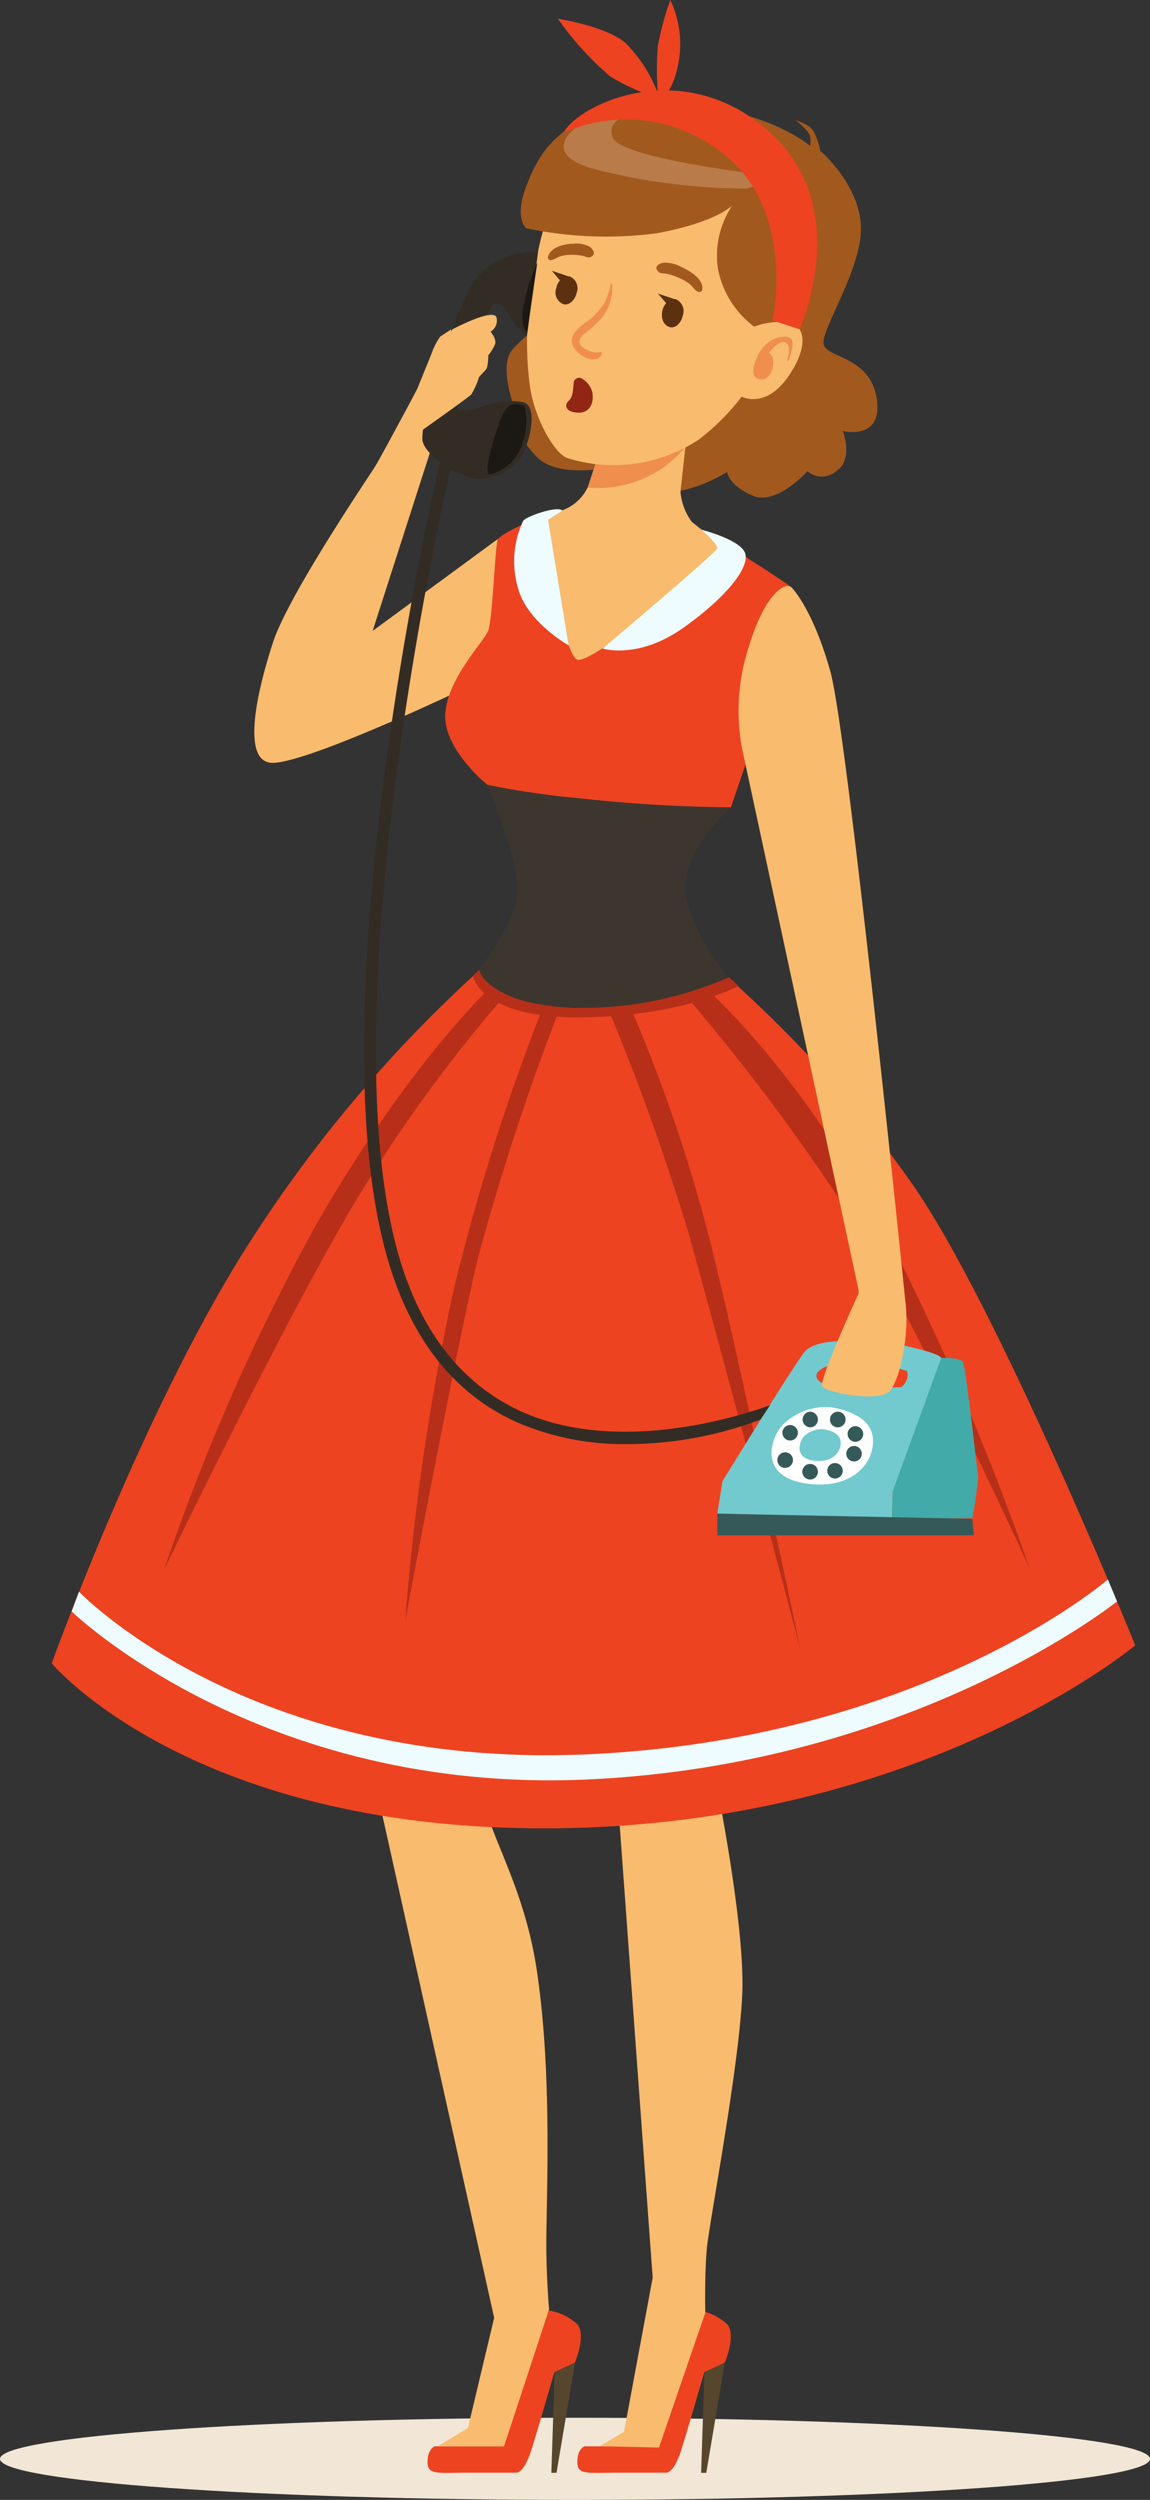 <svg xmlns="http://www.w3.org/2000/svg" viewBox="0 0 80.24 174.34"><rect x="0" y="0" width="80.24" height="174.34" fill="#333333" stroke="none"/><defs><style>.cls-1{fill:#f9bb6e;}.cls-2{fill:#f2e6d7;}.cls-3{fill:#ed4321;}.cls-4{fill:#56462d;}.cls-5{fill:#a2591e;}.cls-6{fill:#ef8e4d;}.cls-7{fill:#5c3110;}.cls-8{fill:#ffe7d0;opacity:0.24;}.cls-9{fill:#912614;}.cls-10{fill:#3d362e;}.cls-11{fill:#b72f18;}.cls-12{fill:#eefcff;}.cls-13{fill:#332c24;}.cls-14{fill:#1c1814;}.cls-15{fill:#72cace;}.cls-16{fill:#43aaaa;}.cls-17{fill:#355958;}.cls-18{fill:#fff;}</style></defs><title>Element 5</title><g id="Ebene_2" data-name="Ebene 2"><g id="Ńëîé_1" data-name="Ńëîé 1"><path class="cls-1" d="M26.08,32.7c.21-.31,3-5.48,3.05-5.62s.59-1.45,1-2.47a4.47,4.47,0,0,1,.58-1.13l.78-.52-.85,6Z"/><path class="cls-1" d="M34.72,37.6,26,44l4.65-14.46-.3-3.11S20.56,40.27,19.07,44.73c-1.08,3.26-2.24,8.2-.22,8.46s12.49-4.68,12.49-4.68l4-3.27Z"/><path class="cls-2" d="M0,171.48c0-1.58,18-2.87,40.12-2.87s40.12,1.29,40.12,2.87-18,2.86-40.12,2.86S0,173.06,0,171.48Z"/><path class="cls-3" d="M48.58,161.11l-3,9.49h-4.8s-.5.18-.5,1.1.7.74,2.86.74H46.5s.52.07,1.06-1.66,1.58-5.35,1.58-5.35l1.43-.66s.79-1.84.2-2.65A3.76,3.76,0,0,0,48.58,161.11Z"/><polygon class="cls-4" points="50.57 164.77 49.28 172.45 48.92 172.45 49.15 165.43 50.57 164.77"/><path class="cls-3" d="M38.13,161.11l-3,9.49h-4.8s-.5.18-.5,1.1.7.74,2.86.74h3.35s.52.07,1.06-1.66,1.58-5.35,1.58-5.35l1.43-.66s.79-1.84.2-2.65A3.76,3.76,0,0,0,38.13,161.11Z"/><polygon class="cls-4" points="40.12 164.77 38.83 172.45 38.47 172.45 38.7 165.43 40.12 164.77"/><path class="cls-1" d="M52.57,107.43a31.94,31.94,0,0,1-5.91.42c-3.84,0-4.67-.4-4.67-.4l1.07,17.39,2.48,34-2,10.75-1.7,1,4.14.1,3.23-9.4s-.06-2.67.11-4.49,2.26-12.68,2.47-17.75-2-15.63-2-15.63Z"/><path class="cls-1" d="M39.37,107.41s-1.48.88-5.62.78a12.37,12.37,0,0,1-6.39-1.67L26,121.63a8.31,8.31,0,0,0,.16,2.63l8.32,37.38-1.83,7.68-2.1,1.28h4.62l3.14-9.55s-.2-2.39-.19-4.61c0-3.38.43-11.67-.66-19-.82-5.52-3-8.89-3.72-11.81a8.5,8.5,0,0,1,.38-5.27Z"/><path class="cls-1" d="M41,34a3.16,3.16,0,0,1-1.34,1.4,24.14,24.14,0,0,1-2.31.94s0,10.47,3.29,10.45S51,38.19,51,38.19a13.59,13.59,0,0,1-2.74-1.81,4.13,4.13,0,0,1-.79-2.2Z"/><path class="cls-3" d="M33.3,67.8A93.23,93.23,0,0,0,17.79,86.07C10.23,97.57,3.61,116,3.61,116s9.85,11.81,35.32,11.5,40.28-12.76,40.28-12.76-9.45-23.31-15.44-32A82,82,0,0,0,51,68.35Z"/><path class="cls-3" d="M51,38.19S41.34,46.46,40.27,46s-2.48-10-2.48-10-2.9,1.18-3.07,1.65-.36,5.55-.65,6.32-2.78,3.25-3,5.73S34,54.73,34,54.73l4.46,3.48h9.2L51,56.3s1.45-4.23,1.49-4.41-.75-3.72,0-6,2.91-4.67,2.75-4.9S51,38.19,51,38.19Z"/><path class="cls-5" d="M57.29,10.56s2.7,2.35,2.78,5.27S57.26,23,57.47,24s3.23.82,3.7,3.79-2.36,2.27-2.36,2.27.77,2-.47,2.8a1.52,1.52,0,0,1-2,0s-2.15,2.42-3.82,1.71-1.79-1.65-1.79-1.65-3.31,2.07-5.2,1.12-2.24-1.61-2.24-1.61-4.19,1.14-5.85-.58-1.3-2.76-1.3-2.76-1.47-3.38-.41-4.68a11.58,11.58,0,0,1,2.84-2.3Z"/><path class="cls-1" d="M42.33,30l-1.69,5.15s.13,1.44,2.41,2a5.92,5.92,0,0,0,4.19-.71L48,29.57Z"/><path class="cls-6" d="M41,34a7.92,7.92,0,0,0,6.7-2.68l.18-.84-6.25,1.61Z"/><path class="cls-1" d="M37.44,18.23l-.14.67a23.5,23.5,0,0,0-.33,8c.3,2.24,1.72,4.78,2.66,5.06a10.79,10.79,0,0,0,9.12-1.3,15.91,15.91,0,0,0,3-3s1.72.94,3.35-1.55.53-3.34.53-3.34a2.33,2.33,0,0,0-1.72-.43,2.75,2.75,0,0,0-1.25.4s2.82-5.28,2.54-8.32S49.49,7.68,43.84,9.27,37.44,18.23,37.44,18.23Z"/><path class="cls-6" d="M55,25.17s.51-1.19.21-1.53-1.71-.22-2.36,1.21-.07,1.58.29,1.61.8-.42.81-1.12-.31-.7-.31-.7.68-1,1.17-.74.09,1.27.09,1.27Z"/><path class="cls-6" d="M39.93,23.55c.2-.66,1-1.06,1.5-1.51a5,5,0,0,0,.77-.95,5.49,5.49,0,0,0,.42-1.32,0,0,0,0,1,.07,0,3.18,3.18,0,0,1-1,2.7c-.16.17-.33.33-.51.49s-.78.5-.74.88.41.49.6.6a1.4,1.4,0,0,0,.83.11.11.11,0,0,1,.11.16c-.22.54-.94.36-1.31.13S39.75,24.14,39.93,23.55Z"/><path class="cls-5" d="M47.57,18.63a2.4,2.4,0,0,0-1.23-.31c-.18,0-.69.19-.5.5s.4.22.65.27a4.22,4.22,0,0,1,.91.3,3.44,3.44,0,0,1,.7.4c.22.17.36.45.61.56A.21.21,0,0,0,49,20.2C49.12,19.45,48.08,18.87,47.57,18.63Z"/><path class="cls-5" d="M40,17a2,2,0,0,1,1.12.19c.14.09.49.45.21.66s-.4.05-.63,0a4.11,4.11,0,0,0-.86-.08,2.55,2.55,0,0,0-.72.1c-.24.06-.47.27-.71.27a.18.18,0,0,1-.17-.24C38.45,17.16,39.53,17,40,17Z"/><path class="cls-7" d="M39.73,19.27h-.08l-1.15-.39.57.67h0a1.22,1.22,0,0,0-.26.55.88.88,0,0,0,.51,1.12c.39.09.8-.28.92-.81A.89.89,0,0,0,39.73,19.27Z"/><path class="cls-7" d="M47.14,20.86h-.08l-1.16-.39.58.67h0a1.24,1.24,0,0,0-.27.55c-.11.54.11,1,.51,1.12s.81-.28.92-.81A.9.9,0,0,0,47.14,20.86Z"/><path class="cls-5" d="M51.1,14.33a6.21,6.21,0,0,0-1,4.45,6.59,6.59,0,0,0,2.52,4,4.92,4.92,0,0,1,1.91-.32,3.4,3.4,0,0,1,.9.24s1.92-6.24,2.36-8.3a6,6,0,0,0-.54-3.81S57,9.19,56.47,8.84a3.64,3.64,0,0,0-.95-.46s.95.76,1,1.13a1.75,1.75,0,0,1,0,.66s-3.47-3-10.44-2.85-8.5,3.42-9.36,5.67,0,2.93,0,2.93a27.1,27.1,0,0,0,9.09.35C49.94,15.52,51.1,14.33,51.1,14.33Z"/><path class="cls-8" d="M44.91,7.72s-2.8.34-2.15,1.88,11.48,2.71,11.48,2.71a10.76,10.76,0,0,1-2.14.84,42.55,42.55,0,0,1-11-1.46c-3.69-1.21-.67-3.24.54-3.54A23.89,23.89,0,0,1,44.91,7.72Z"/><path class="cls-9" d="M40.47,26.34a1.49,1.49,0,0,1,.85,1c.16.72-.16,1.48-1,1.44s-1-.5-.61-.86.22-1.29.4-1.44A.51.51,0,0,1,40.47,26.34Z"/><path class="cls-3" d="M39.31,9.27a10.76,10.76,0,0,1,10.8,1.18c5.55,3.92,3.8,11.9,3.8,11.9l1.87.61s3.9-8.47-2.17-13.83S40.31,7.33,39.31,9.27Z"/><path class="cls-3" d="M46.17,6.89S47.09,6.3,47.4,4a7.13,7.13,0,0,0-.63-4,19.66,19.66,0,0,0-.87,3.23,20.33,20.33,0,0,0,0,3.27A10.07,10.07,0,0,0,43.65,3c-1.37-1.18-4.72-1.69-4.72-1.69a21.83,21.83,0,0,0,3.62,4A13.63,13.63,0,0,0,46.17,6.89Z"/><path class="cls-10" d="M51,56.3a102.83,102.83,0,0,1-10.56-.63A59,59,0,0,1,34,54.73s2.28,5.43,2.12,7.56S33.3,67.8,33.3,67.8s.58,3.15,8.36,2.68S51,68.35,51,68.35a14.5,14.5,0,0,1-3.14-5.72C47.24,59.61,51,56.3,51,56.3Z"/><path class="cls-11" d="M34.08,69s-5.62,5.27-12,16.37a148.28,148.28,0,0,0-10.63,24.1S19.83,92.11,24.73,83.9A104,104,0,0,1,35.07,69.61Z"/><path class="cls-11" d="M49.49,69.15s6.07,5.36,11.86,15.93a185.08,185.08,0,0,1,10.51,24.34S63.42,90.87,58.28,83.19A145.89,145.89,0,0,0,48,69.62Z"/><path class="cls-11" d="M37.83,70.38A150.73,150.73,0,0,0,31.7,89.75,166.64,166.64,0,0,0,28.28,113s3.31-17.72,5-25A169.58,169.58,0,0,1,39,70.49Z"/><path class="cls-11" d="M44,70.28a110.36,110.36,0,0,1,6,18.11c2.36,10,5.85,26.64,5.85,26.64S50.08,93.23,48,85.85a160.93,160.93,0,0,0-5.56-15.47Z"/><path class="cls-1" d="M55.26,41s1.46,1.47,2.68,5.84S63.2,91.05,63.2,91.05l-2.78,1.3L51.76,52.12a14.34,14.34,0,0,1,.48-7C53.46,41.11,54.92,40.56,55.26,41Z"/><path class="cls-12" d="M77.94,111.68s-14.17,11.4-37,12.42S5,112.38,5,112.38L5.51,111s11.8,12.37,35.35,11.35,36.44-12.2,36.44-12.2Z"/><path class="cls-11" d="M33.42,67.64S34,70,39.88,70.28a25.64,25.64,0,0,0,11-2.13l.64.6s-3.75,2.1-10.89,2.2S33,68.06,33,68.06Z"/><path class="cls-13" d="M37.54,17.57a5.19,5.19,0,0,0-4.24,1.77c-1.57,2-4.14,10.27-3.8,11.48s3.14,2.78,4.2,2.57a3.48,3.48,0,0,0,2.71-1.62c.64-1.15,1.15-3.59,0-3.74a5.38,5.38,0,0,0-2.71.3c-.68.25-1.92.57-1.77,0s2-6.82,2.46-7.07,1,.28,1.21.83a4.55,4.55,0,0,0,1.17,1.33Z"/><path class="cls-14" d="M36.58,28.3a4.32,4.32,0,0,1-.1,2.54,3.16,3.16,0,0,1-2.28,2.24c-.45,0,0-1.68.46-3.07S35.36,27.89,36.58,28.3Z"/><path class="cls-14" d="M36.78,23.17s-.44-.2-.29-1.63a13,13,0,0,1,1-3.23Z"/><path class="cls-1" d="M30.58,24.35l1-1.39s2.82-1.5,3.06-.83a.9.9,0,0,1-.41,1s.44.51.31.88a3.33,3.33,0,0,1-.47.77s0,.81-.17,1-.47.5-.47.5a5.47,5.47,0,0,1-.54,1.22c-.24.26-4.24,3.07-4.24,3.07Z"/><path class="cls-12" d="M39.24,35.61l-1,.64L39.67,45s-2.89-1.6-3.53-4a6.64,6.64,0,0,1,.37-4.69C36.75,36,38.9,35.25,39.24,35.61Z"/><path class="cls-12" d="M48.94,36.94s1.15,1,1.11,1.29-8,7-8,7,2.49.79,5.66-1.47,4.69-4.35,4.25-5.26S48.94,36.94,48.94,36.94Z"/><path class="cls-15" d="M59.3,93.54s-2.42-.18-3.18.76-5.71,9-5.71,9l-.36,2.25,12.18.35.06-1.89s3.83-8.82,3.38-9.33-4.29-1.18-4.29-1.18Z"/><path class="cls-16" d="M65.67,94.7s1.32-.06,1.52.29,1,7.63,1.06,8a26.62,26.62,0,0,1-.41,2.89H62.23l.06-1.89Z"/><polygon class="cls-17" points="50.05 105.56 50.05 107.07 67.95 107.07 67.84 105.92 50.05 105.56"/><path class="cls-3" d="M58.12,95.22a1.49,1.49,0,0,0-1.07.48c-.3.45.29.88.83.88a41.83,41.83,0,0,0,5,.16,1.07,1.07,0,0,0,.41-1.12,10.08,10.08,0,0,0-1.6-.4Z"/><path class="cls-1" d="M59.91,90.19s-2.76,6-2.54,6.47,4,1.16,4.71.35,1.35-3.74,1.12-6S59.91,90,59.91,90Z"/><path class="cls-18" d="M57.88,98.13s2.71.27,3,2-1.31,3.81-4.62,3.33-2.55-3.08-1.67-4.07A4.32,4.32,0,0,1,57.88,98.13Z"/><path class="cls-15" d="M57.44,99.67s1.11.11,1.21.82-.54,1.57-1.89,1.37-1-1.26-.69-1.67A1.79,1.79,0,0,1,57.44,99.67Z"/><path class="cls-17" d="M60.23,100a.55.55,0,0,0-.55-.54.54.54,0,0,0-.54.54.55.55,0,0,0,.54.55A.55.55,0,0,0,60.23,100Z"/><path class="cls-17" d="M59,99a.55.55,0,0,0-.55-.55.55.55,0,0,0-.54.55.54.54,0,0,0,.54.54A.55.55,0,0,0,59,99Z"/><path class="cls-17" d="M57.07,99a.55.55,0,0,0-.54-.55A.55.55,0,0,0,56,99a.55.55,0,0,0,.55.54A.54.54,0,0,0,57.07,99Z"/><circle class="cls-17" cx="55.13" cy="99.92" r="0.54"/><path class="cls-17" d="M55.33,101.83a.55.55,0,0,0-.55-.55.55.55,0,0,0-.54.55.54.54,0,0,0,.54.54A.55.55,0,0,0,55.33,101.83Z"/><path class="cls-17" d="M57.07,102.64a.55.55,0,0,0-.54-.55.55.55,0,0,0-.55.55.55.55,0,0,0,.55.54A.54.54,0,0,0,57.07,102.64Z"/><path class="cls-17" d="M58.8,102.57a.54.54,0,0,0-1.08,0,.54.54,0,1,0,1.08,0Z"/><path class="cls-17" d="M60.13,101.38a.54.54,0,0,0-.54-.54.54.54,0,1,0,0,1.08A.54.54,0,0,0,60.13,101.38Z"/><path class="cls-13" d="M43.73,100.71a18.8,18.8,0,0,1-7.61-1.5c-4-1.78-6.87-5.11-8.58-9.89-2.58-7.18-2.83-19-.74-35.08,1.55-12,3.89-22,3.91-22.05l.79.18c-.09.4-9.26,39.81-3.2,56.68,1.64,4.56,4.38,7.73,8.15,9.42C44,101.82,53.64,98,53.73,98L53.06,99A26.48,26.48,0,0,1,43.73,100.71Z"/></g></g></svg>